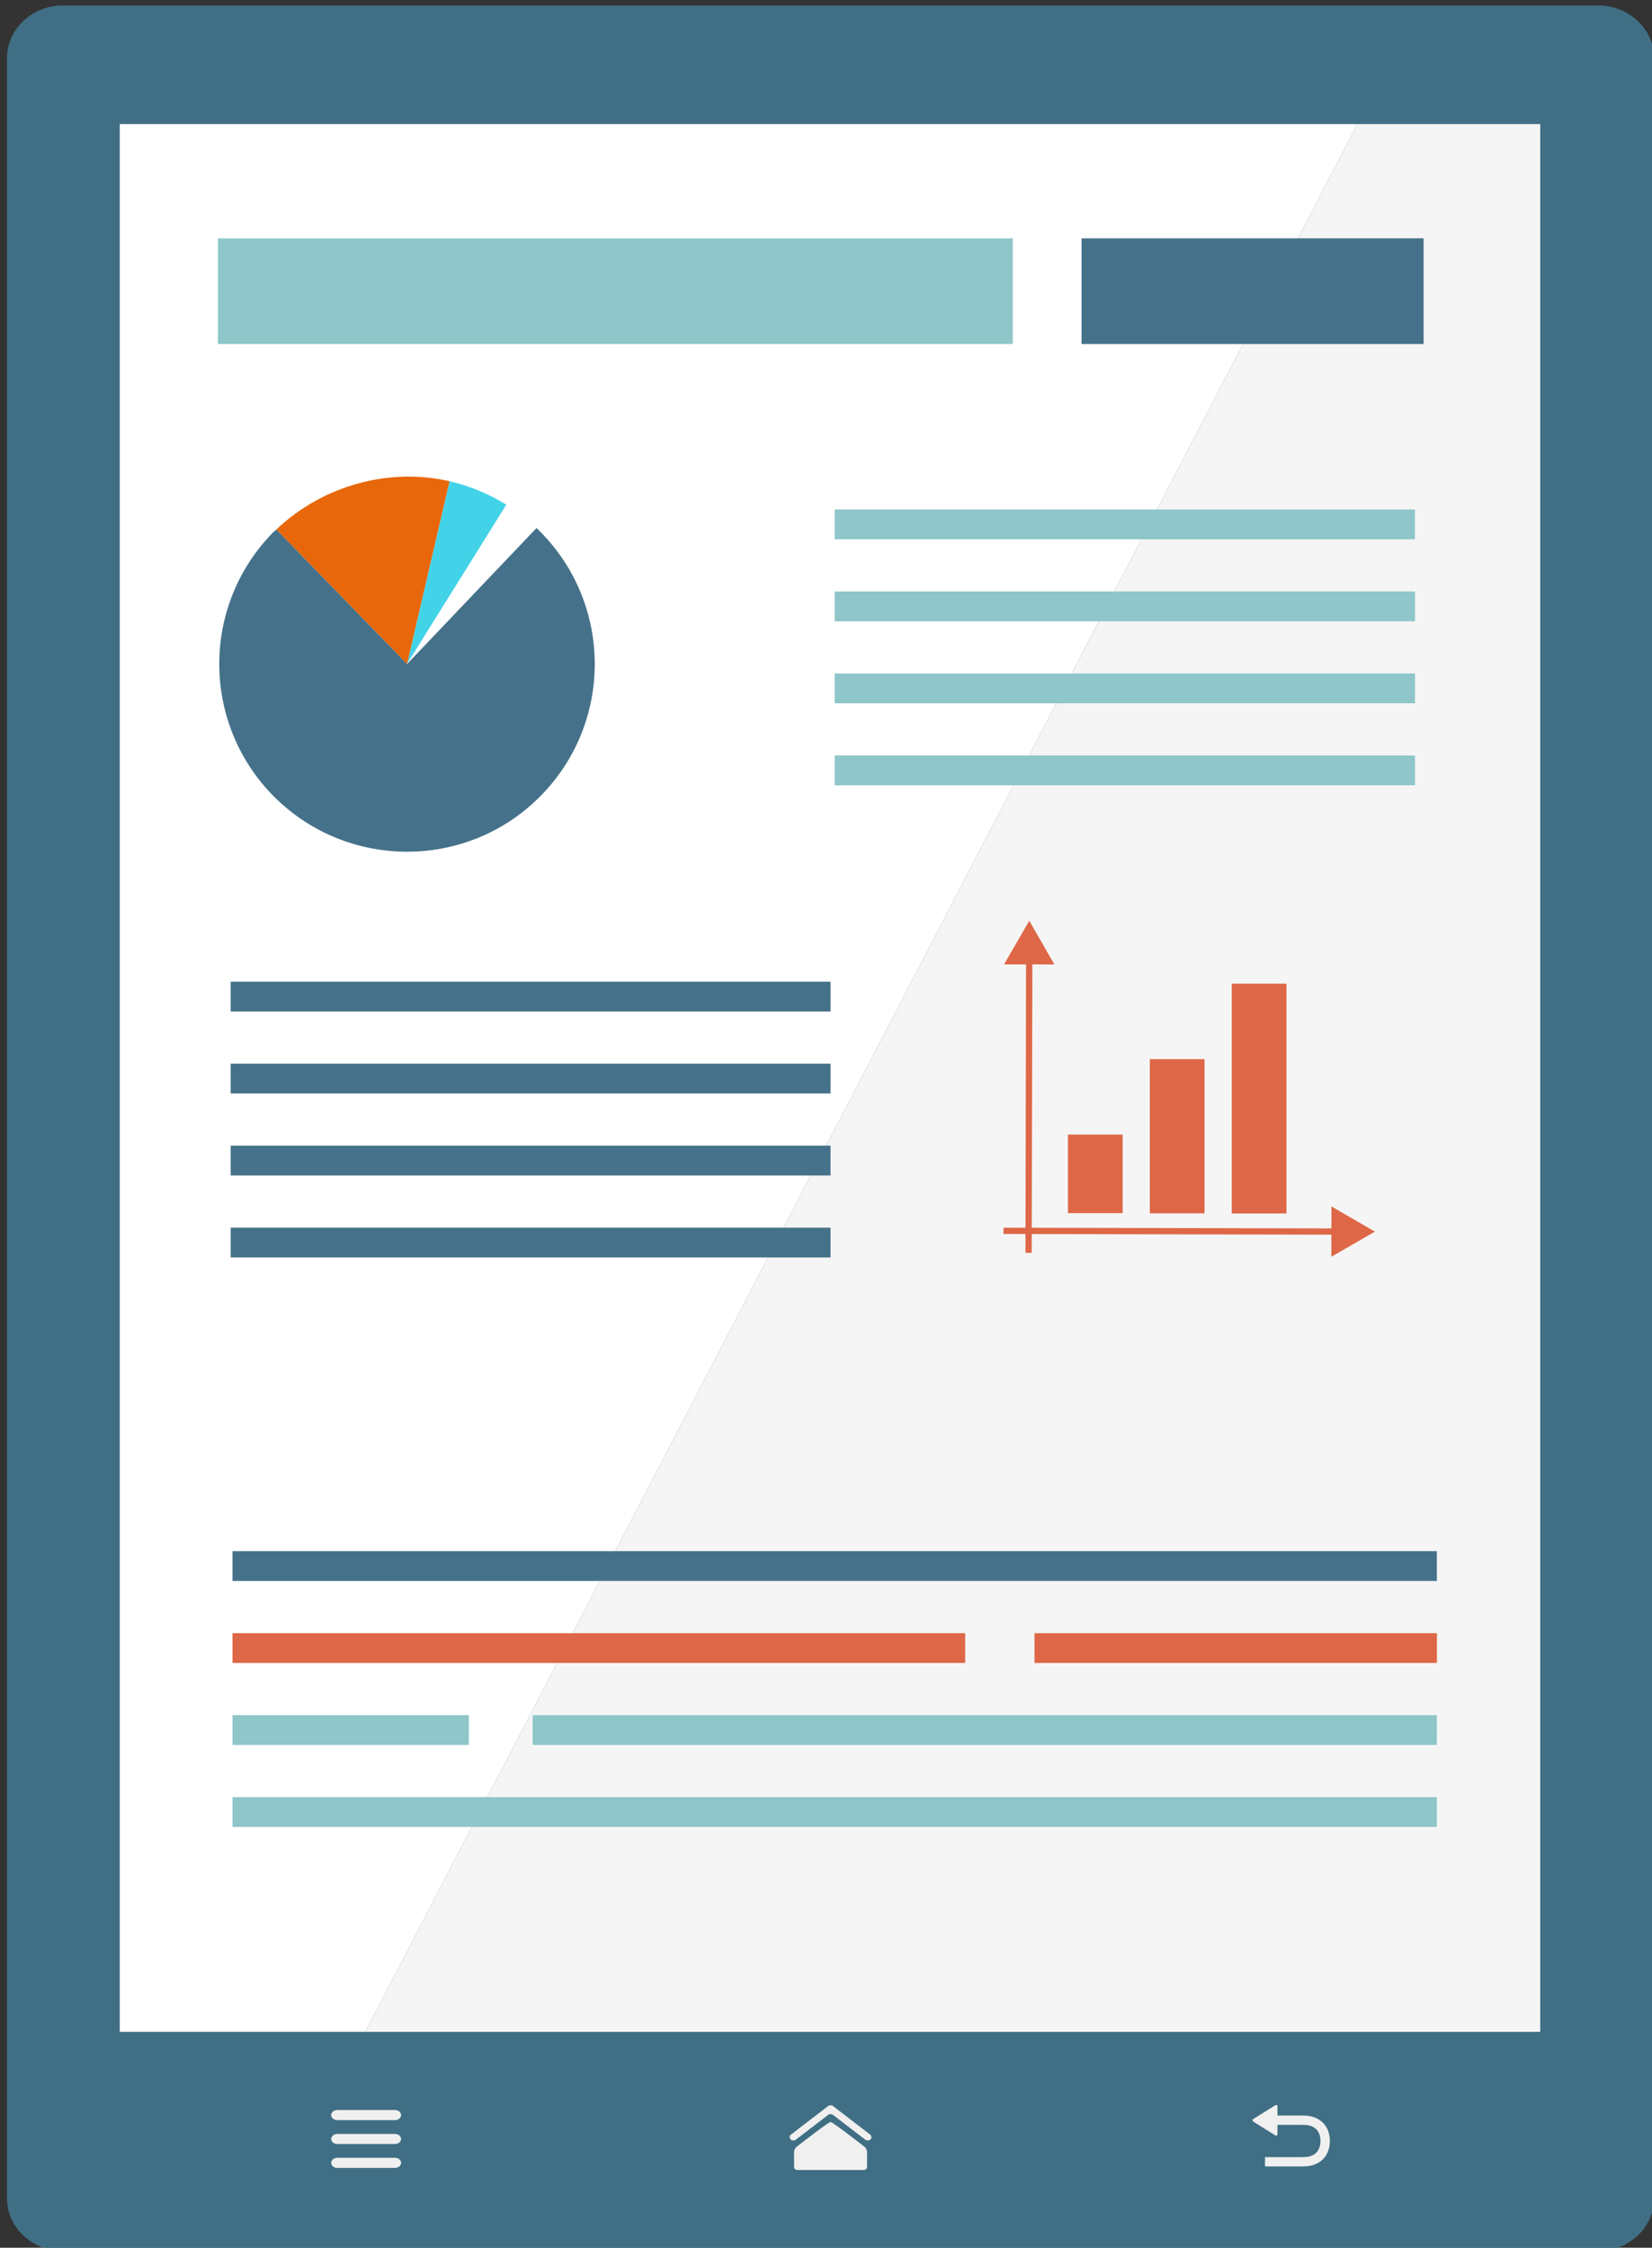 <?xml version="1.0" encoding="utf-8"?>
<!-- Generator: Adobe Illustrator 16.0.0, SVG Export Plug-In . SVG Version: 6.00 Build 0)  -->
<!DOCTYPE svg PUBLIC "-//W3C//DTD SVG 1.1//EN" "http://www.w3.org/Graphics/SVG/1.1/DTD/svg11.dtd">
<svg version="1.1" id="Layer_1" xmlns="http://www.w3.org/2000/svg" xmlns:xlink="http://www.w3.org/1999/xlink" x="0px" y="0px"
	 width="80.5px" height="109.5px" viewBox="0 0 80.5 109.5" enable-background="new 0 0 80.5 109.5" xml:space="preserve">
<rect x="0" y="0" width="80.5" height="109.5" fill="#333333" stroke="none"/>
<g>
	<g>
		<g>
			<g>
				<g>
					<path fill="#406F85" d="M77.886,0.269c1.501,0,2.716,1.153,2.716,2.572v104.244c0,1.421-1.215,2.572-2.716,2.572H3.057
						c-1.501,0-2.718-1.151-2.718-2.572V2.841c0-1.419,1.217-2.572,2.718-2.572H77.886z"/>
				</g>
			</g>
			<g>
				<g>
					<g>
						<g>
							<path fill="#F0F0F0" d="M42.162,104.233l-1.566-1.202c-0.069-0.053-0.181-0.053-0.247,0l-1.567,1.202
								c-0.068,0.053-0.18,0.053-0.248,0c-0.068-0.052-0.068-0.188,0-0.239l1.815-1.393c0.066-0.054,0.178-0.054,0.247,0
								l1.813,1.393c0.068,0.051,0.068,0.188,0,0.239C42.34,104.286,42.23,104.286,42.162,104.233z"/>
						</g>
					</g>
					<g>
						<path fill="#F0F0F0" d="M42.129,104.584c0,0-1.546-1.21-1.657-1.21s-1.655,1.21-1.655,1.21
							c-0.069,0.053-0.123,0.155-0.123,0.229v0.764c0,0.075,0.078,0.135,0.174,0.135h3.208c0.097,0,0.175-0.06,0.175-0.135v-0.763
							C42.25,104.739,42.196,104.637,42.129,104.584z"/>
					</g>
				</g>
				<g>
					<g>
						<path fill="#F0F0F0" d="M19.545,103.036c0,0.138-0.133,0.247-0.297,0.247h-2.812c-0.165,0-0.297-0.109-0.297-0.247l0,0
							c0-0.137,0.132-0.246,0.297-0.246h2.812C19.412,102.79,19.545,102.899,19.545,103.036L19.545,103.036z"/>
					</g>
					<g>
						<path fill="#F0F0F0" d="M19.545,104.201c0,0.134-0.133,0.245-0.297,0.245h-2.812c-0.165,0-0.297-0.111-0.297-0.245l0,0
							c0-0.137,0.132-0.245,0.297-0.245h2.812C19.412,103.956,19.545,104.064,19.545,104.201L19.545,104.201z"/>
					</g>
					<g>
						<path fill="#F0F0F0" d="M19.545,105.364c0,0.134-0.133,0.246-0.297,0.246h-2.812c-0.165,0-0.297-0.112-0.297-0.246l0,0
							c0-0.138,0.132-0.246,0.297-0.246h2.812C19.412,105.118,19.545,105.227,19.545,105.364L19.545,105.364z"/>
					</g>
				</g>
				<path fill="#F0F0F0" d="M63.516,103.06h-1.267v-0.433c0-0.074-0.051-0.102-0.113-0.063l-1.053,0.657
					c-0.062,0.041-0.062,0.102,0,0.142l1.053,0.657c0.063,0.036,0.113,0.01,0.113-0.063v-0.444h1.267c0.752,0,0.83,0.551,0.83,0.786
					c0,0.236-0.078,0.786-0.83,0.786h-1.873v0.454h1.873c0.781,0,1.286-0.486,1.286-1.24
					C64.802,103.547,64.297,103.06,63.516,103.06z"/>
			</g>
		</g>
		<g>
			<polygon fill="#FFFFFF" points="5.836,6.045 5.836,98.983 17.8,98.983 66.146,6.045 			"/>
			<polygon fill="#F5F5F5" points="17.8,98.983 38.98,98.983 75.054,98.983 75.054,14.875 75.054,6.045 66.146,6.045 			"/>
		</g>
	</g>
	<g>
		<g>
			<g>
				<path fill="#43D3E8" d="M24.677,24.589c-0.868-0.539-1.805-0.919-2.771-1.145l-2.07,8.904L24.677,24.589z"/>
				<path fill="#E7670A" d="M21.905,23.444c-2.904-0.672-6.146,0.176-8.44,2.352l6.37,6.553L21.905,23.444z"/>
				<path fill="#FFFFFF" d="M26.143,25.724c-0.459-0.436-0.95-0.815-1.466-1.135l-4.842,7.76L26.143,25.724z"/>
			</g>
			<g>
				<path fill="#3CADB0" d="M13.465,25.796C13.436,25.821,13.493,25.771,13.465,25.796l6.37,6.553L13.465,25.796z"/>
				<path fill="#45718A" d="M26.143,25.724l-6.308,6.625l-6.37-6.553c-0.087,0.078-0.173,0.157-0.257,0.242
					c-3.483,3.659-3.342,9.449,0.315,12.935c1.335,1.269,2.952,2.054,4.638,2.365c2.938,0.544,6.082-0.354,8.297-2.682
					C29.942,34.997,29.8,29.208,26.143,25.724z"/>
			</g>
		</g>
		<g>
			<rect x="52.04" y="55.271" fill="#DE6747" width="2.666" height="3.827"/>
			<rect x="56.03" y="51.597" fill="#DE6747" width="2.666" height="7.51"/>
			<rect x="60.021" y="47.92" fill="#DE6747" width="2.667" height="11.194"/>
			<polygon fill="#DE6747" points="67,60 64.88,58.773 64.877,59.843 48.899,59.808 48.898,60.113 64.877,60.147 64.875,61.222 			
				"/>
			<polygon fill="#DE6747" points="50.156,44.856 48.927,46.979 49.998,46.981 49.969,61.032 50.274,61.034 50.305,46.979 
				51.379,46.984 			"/>
		</g>
		<g>
			<rect x="11.241" y="47.824" fill="#45718A" width="29.229" height="1.453"/>
			<rect x="11.241" y="51.817" fill="#45718A" width="29.229" height="1.453"/>
			<rect x="11.241" y="55.811" fill="#45718A" width="29.229" height="1.454"/>
			<rect x="11.242" y="59.806" fill="#45718A" width="29.229" height="1.452"/>
		</g>
		<g>
			<rect x="40.672" y="24.82" fill="#8FC6C9" width="28.277" height="1.453"/>
			<rect x="40.673" y="28.814" fill="#8FC6C9" width="28.278" height="1.453"/>
			<rect x="40.673" y="32.808" fill="#8FC6C9" width="28.278" height="1.453"/>
			<rect x="40.674" y="36.802" fill="#8FC6C9" width="28.277" height="1.453"/>
		</g>
		<g>
			<g>
				<rect x="11.329" y="75.566" fill="#45718A" width="58.688" height="1.45"/>
				<rect x="11.329" y="79.561" fill="#DE6747" width="35.702" height="1.45"/>
				<rect x="50.41" y="79.561" fill="#DE6747" width="19.61" height="1.45"/>
				<rect x="11.329" y="87.548" fill="#8FC6C9" width="58.688" height="1.451"/>
			</g>
			<g>
				<rect x="11.329" y="83.554" fill="#8FC6C9" width="11.518" height="1.451"/>
				<rect x="25.955" y="83.554" fill="#8FC6C9" width="44.062" height="1.451"/>
			</g>
		</g>
		<rect x="10.619" y="11.611" fill="#8FC6C9" width="38.733" height="5.148"/>
		<rect x="52.703" y="11.611" fill="#45718A" width="16.668" height="5.148"/>
	</g>
</g>
</svg>
